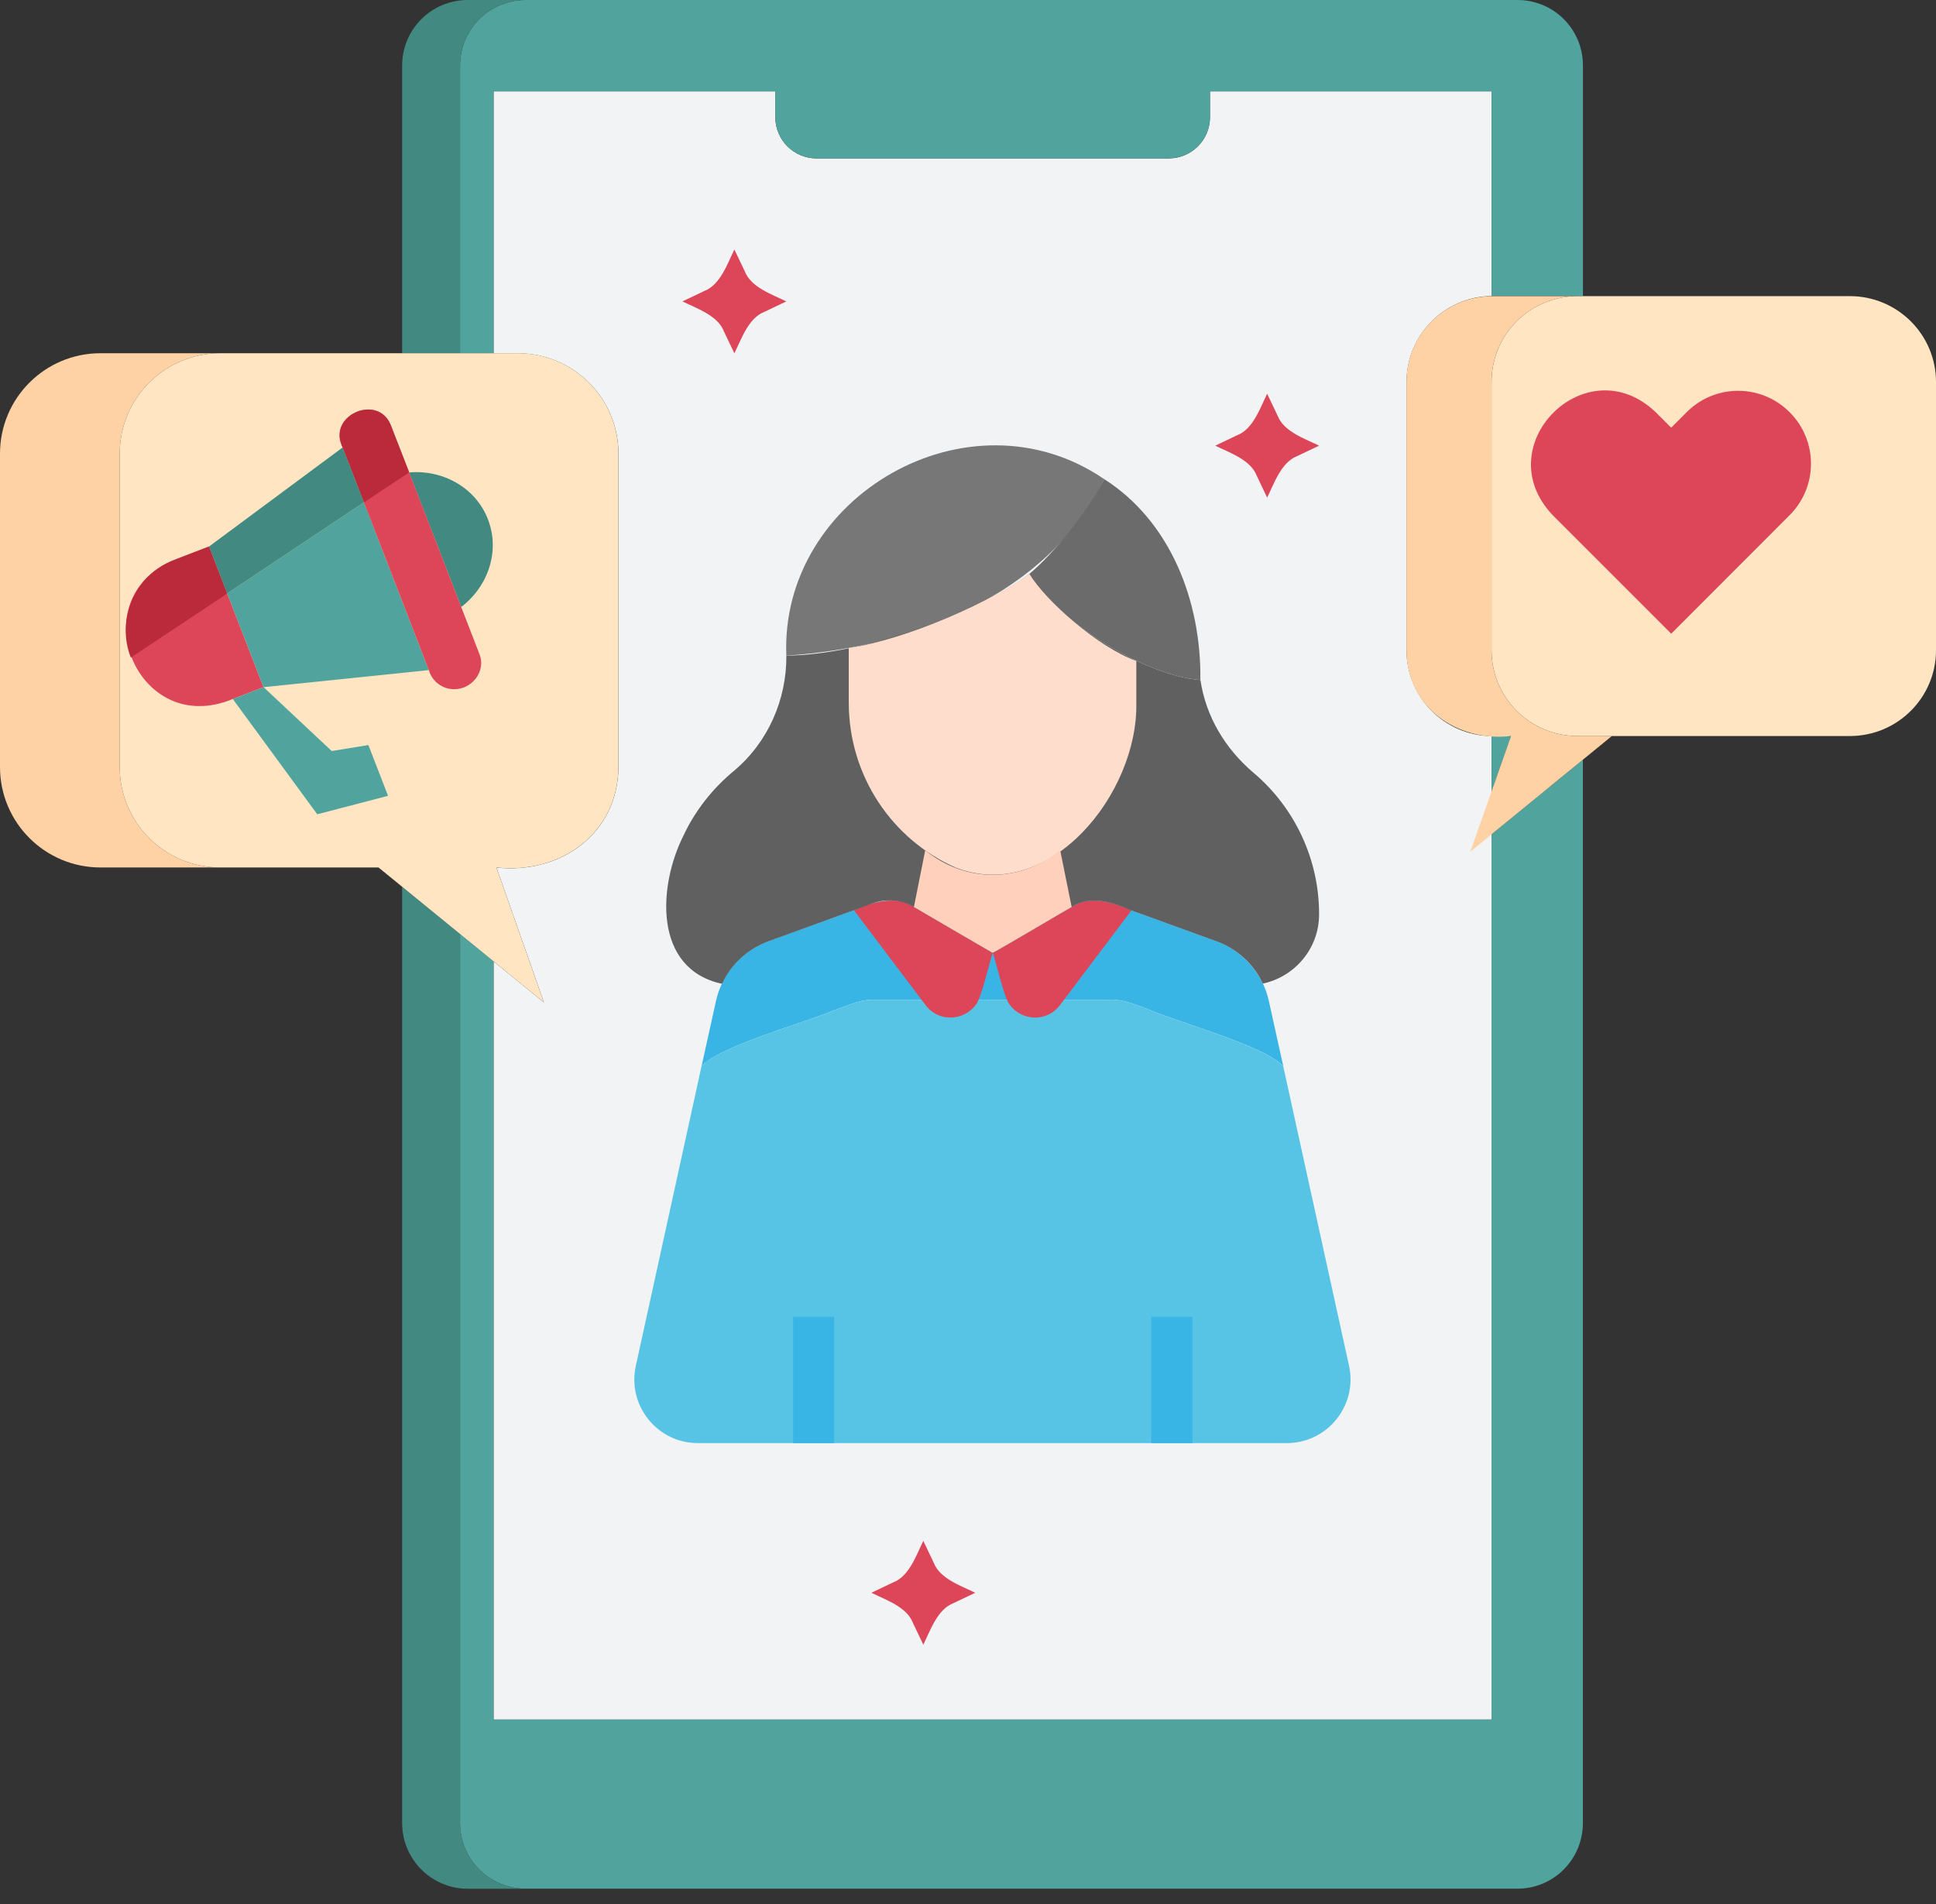 <svg width="61" height="60" viewBox="0 0 61 60" fill="none" xmlns="http://www.w3.org/2000/svg">
<rect x="0" y="0" width="61" height="60" fill="#333333" stroke="none"/>
<path d="M44.317 12.04V20.485C44.317 21.973 45.509 23.178 46.997 23.197V54.188H15.552V30.296L17.138 31.59L15.643 27.338C17.647 27.559 19.471 26.276 19.487 24.173V14.298C19.487 12.55 18.07 11.133 16.322 11.133H15.552V2.883H24.43V3.698C24.43 4.41 25.013 4.992 25.724 4.992H36.823C37.542 4.992 38.124 4.41 38.124 3.698V2.883H46.997V9.328C45.508 9.347 44.317 10.558 44.317 12.04Z" fill="#F2F3F4"/>
<path d="M40.434 33.6C39.874 32.969 37.102 32.2 36.331 31.866C35.904 31.703 35.308 31.434 34.843 31.517V31.503H27.44V31.509C27.101 31.493 26.537 31.755 26.216 31.859C25.442 32.199 22.677 32.965 22.106 33.593L22.56 31.542C22.746 30.689 23.367 29.969 24.19 29.665L26.901 28.682C27.488 28.436 28.206 28.194 28.791 28.578C28.805 28.584 31.258 30.017 31.27 30.02C31.301 30.029 33.733 28.584 33.761 28.577C34.336 28.198 35.069 28.427 35.644 28.687C35.648 28.681 38.337 29.665 38.342 29.664C39.171 29.97 39.792 30.69 39.979 31.541C39.981 31.543 40.434 33.6 40.434 33.6Z" fill="#39B5E5"/>
<path d="M40.543 45.476H21.989C20.708 45.476 19.756 44.285 20.035 43.036L22.105 33.594C22.66 32.974 25.454 32.194 26.215 31.86C26.537 31.756 27.097 31.495 27.439 31.511V31.505H34.843V31.518C35.305 31.435 35.906 31.704 36.33 31.867C37.115 32.207 39.859 32.964 40.433 33.602L42.505 43.036C42.782 44.285 41.825 45.476 40.543 45.476Z" fill="#57C4E5"/>
<path d="M31.28 30.024C31.195 30.259 30.913 31.472 30.756 31.648C30.388 32.172 29.578 32.231 29.159 31.667L26.906 28.684C27.492 28.437 28.211 28.196 28.796 28.58C28.826 28.596 31.249 30.019 31.28 30.024Z" fill="#DD4558"/>
<path d="M35.654 28.684V28.69H35.648L33.403 31.667C32.982 32.231 32.173 32.172 31.805 31.648C31.65 31.477 31.364 30.252 31.281 30.024C31.293 30.03 33.754 28.585 33.767 28.58C34.343 28.196 35.072 28.44 35.654 28.684Z" fill="#DD4558"/>
<path d="M47.811 0H16.567C15.421 0 14.496 0.919 14.496 2.064V11.131H15.551V2.88H24.43V3.696C24.43 4.408 25.012 4.99 25.724 4.99H36.822C37.541 4.99 38.124 4.408 38.124 3.696V2.88H46.996V9.326H49.876V2.064C49.875 0.92 48.956 0 47.811 0ZM48.892 24.748L48.82 24.799L46.995 26.295V54.187H15.55V30.293L14.495 29.432V57.447C14.495 58.592 15.421 59.517 16.566 59.517H47.809C48.955 59.517 49.874 58.591 49.874 57.447V23.938L48.892 24.748ZM46.996 23.194V24.942L47.611 23.194H46.996Z" fill="#50A49D"/>
<path d="M24.989 41.498H26.283V45.475H24.989V41.498Z" fill="#39B5E5"/>
<path d="M36.275 41.498H37.569V45.475H36.275V41.498Z" fill="#39B5E5"/>
<path d="M34.787 15.095C33.037 18.758 28.731 20.402 24.776 20.66C24.571 15.64 30.528 12.191 34.787 15.095Z" fill="#777777"/>
<path d="M37.822 21.43C36.004 21.278 33.289 19.555 32.432 18.085C33.186 17.463 34.277 16.116 34.787 15.095C36.873 16.424 37.851 18.928 37.822 21.43Z" fill="#6B6B6B"/>
<path d="M41.562 28.808C41.566 29.884 40.8 30.781 39.789 30.995C39.511 30.386 38.987 29.908 38.346 29.669C38.34 29.669 35.654 28.687 35.648 28.692C35.07 28.432 34.343 28.201 33.765 28.581L31.3 30.018C31.288 30.026 31.272 30.026 31.261 30.018L28.796 28.581C28.408 28.355 27.929 28.31 27.508 28.465C27.116 28.61 24.641 29.507 24.195 29.669C23.554 29.908 23.036 30.388 22.751 31.002C20.576 30.536 20.736 27.918 21.535 26.331C21.904 25.542 22.455 24.843 23.14 24.279C24.197 23.387 24.787 22.047 24.777 20.661C27.165 20.641 30.714 19.367 32.434 18.086C33.292 19.557 36.005 21.279 37.824 21.431C37.995 22.582 38.608 23.598 39.494 24.35C40.8 25.451 41.566 27.092 41.562 28.808Z" fill="#606060"/>
<path d="M35.803 20.828V22.149C35.864 24.993 33.09 28.474 30.128 27.346C28.114 26.467 26.749 24.462 26.743 22.149V20.421C28.579 20.147 31.245 18.961 32.432 18.085C32.946 18.924 34.569 20.38 35.803 20.828Z" fill="#FEDDCC"/>
<path d="M33.766 28.581C33.717 28.601 31.327 30.02 31.274 30.025C31.257 30.02 28.811 28.589 28.796 28.581L29.152 26.796C30.423 27.828 32.138 27.827 33.404 26.79L33.766 28.581Z" fill="#FFD0BB"/>
<path d="M16.567 0C15.421 0 14.496 0.919 14.496 2.064V11.131H12.671V2.064C12.671 0.919 13.597 0 14.741 0H16.567Z" fill="#428981"/>
<path d="M16.567 59.519H14.741C13.595 59.519 12.671 58.593 12.671 57.449V27.944L14.496 29.432V57.446C14.496 58.593 15.421 59.519 16.567 59.519Z" fill="#428981"/>
<path d="M6.937 27.336H3.165C1.417 27.336 0 25.919 0 24.172V14.296C0 12.548 1.417 11.131 3.165 11.131H6.937C5.19 11.131 3.772 12.548 3.772 14.296V24.172C3.772 25.919 5.19 27.336 6.937 27.336Z" fill="#FED2A4"/>
<path d="M19.485 14.296V24.172C19.47 26.273 17.646 27.558 15.641 27.336L17.136 31.588C15.768 30.47 13.302 28.461 11.926 27.336H6.937C5.19 27.336 3.772 25.919 3.772 24.172V14.296C3.772 12.548 5.19 11.131 6.937 11.131H16.32C18.068 11.132 19.485 12.549 19.485 14.296Z" fill="#FFE5C2"/>
<path d="M24.775 9.498L24.083 9.828C23.581 10.021 23.357 10.694 23.139 11.134L22.809 10.442C22.616 9.939 21.943 9.716 21.503 9.498L22.195 9.168C22.698 8.975 22.922 8.302 23.139 7.862L23.469 8.554C23.663 9.057 24.335 9.282 24.775 9.498Z" fill="#DD4558"/>
<path d="M30.729 50.192L30.036 50.522C29.534 50.715 29.31 51.388 29.092 51.828L28.762 51.136C28.57 50.634 27.896 50.41 27.456 50.192L28.149 49.862C28.651 49.67 28.875 48.996 29.092 48.556L29.422 49.249C29.615 49.752 30.288 49.976 30.729 50.192Z" fill="#DD4558"/>
<path d="M41.562 14.044L40.87 14.374C40.368 14.567 40.144 15.24 39.926 15.681L39.596 14.988C39.404 14.486 38.73 14.262 38.29 14.044L38.983 13.714C39.485 13.522 39.709 12.848 39.926 12.408L40.256 13.101C40.45 13.604 41.122 13.828 41.562 14.044Z" fill="#DD4558"/>
<path d="M8.303 21.654L7.196 22.081C4.261 23.151 2.575 18.856 5.481 17.648L6.588 17.221C6.946 18.161 7.926 20.684 8.303 21.654Z" fill="#DD4558"/>
<path d="M15.374 16.365C15.761 17.361 15.387 18.475 14.532 19.128L12.889 14.888C13.94 14.794 14.985 15.355 15.374 16.365Z" fill="#428981"/>
<path d="M13.512 21.117L8.303 21.654L7.157 18.703L11.468 15.83L13.512 21.117Z" fill="#50A49D"/>
<path d="M14.618 21.661C14.14 21.843 13.643 21.578 13.512 21.117C13.022 19.85 11.255 15.277 10.795 14.102C10.292 13.13 11.876 12.367 12.309 13.39C12.687 14.349 14.695 19.55 15.111 20.625C15.267 21.026 15.047 21.492 14.618 21.661Z" fill="#DD4558"/>
<path d="M7.336 22.029L9.996 25.66L12.227 25.078L11.607 23.478L10.452 23.667L8.305 21.654L7.336 22.029Z" fill="#50A49D"/>
<path d="M46.328 26.838L47.609 23.194C45.9 23.389 44.32 22.278 44.315 20.489V12.037C44.315 10.542 45.526 9.332 47.027 9.332H49.706C48.205 9.332 46.995 10.542 46.995 12.037V20.489C46.995 21.984 48.205 23.194 49.706 23.194H50.787L46.328 26.838Z" fill="#FED2A4"/>
<path d="M61 12.037V20.489C61 21.984 59.783 23.194 58.288 23.194H49.708C48.206 23.194 46.996 21.984 46.996 20.489V12.037C46.996 10.542 48.206 9.332 49.708 9.332H58.288C59.783 9.333 61 10.542 61 12.037Z" fill="#FFE5C2"/>
<path d="M56.389 12.991C55.495 12.09 54.036 12.09 53.142 12.991L52.657 13.477L52.17 12.991C49.98 10.898 46.837 14.042 48.923 16.234L52.657 19.969L56.388 16.234C57.285 15.338 57.285 13.886 56.389 12.991Z" fill="#DD4558"/>
<path d="M7.157 18.703L4.122 20.722C3.654 19.533 4.237 18.117 5.48 17.648L6.587 17.221L7.157 18.703Z" fill="#BA2A3B"/>
<path d="M12.892 14.885L11.468 15.83L10.795 14.102L10.757 13.992C10.393 13.04 11.921 12.43 12.31 13.39C12.309 13.39 12.892 14.885 12.892 14.885Z" fill="#BA2A3B"/>
<path d="M11.468 15.83L7.157 18.703L6.588 17.221L10.794 14.102L11.468 15.83Z" fill="#428981"/>
<path d="M27.517 31.503C27.491 31.503 27.459 31.503 27.439 31.509V31.503H27.517Z" fill="#57C4E5"/>
</svg>
